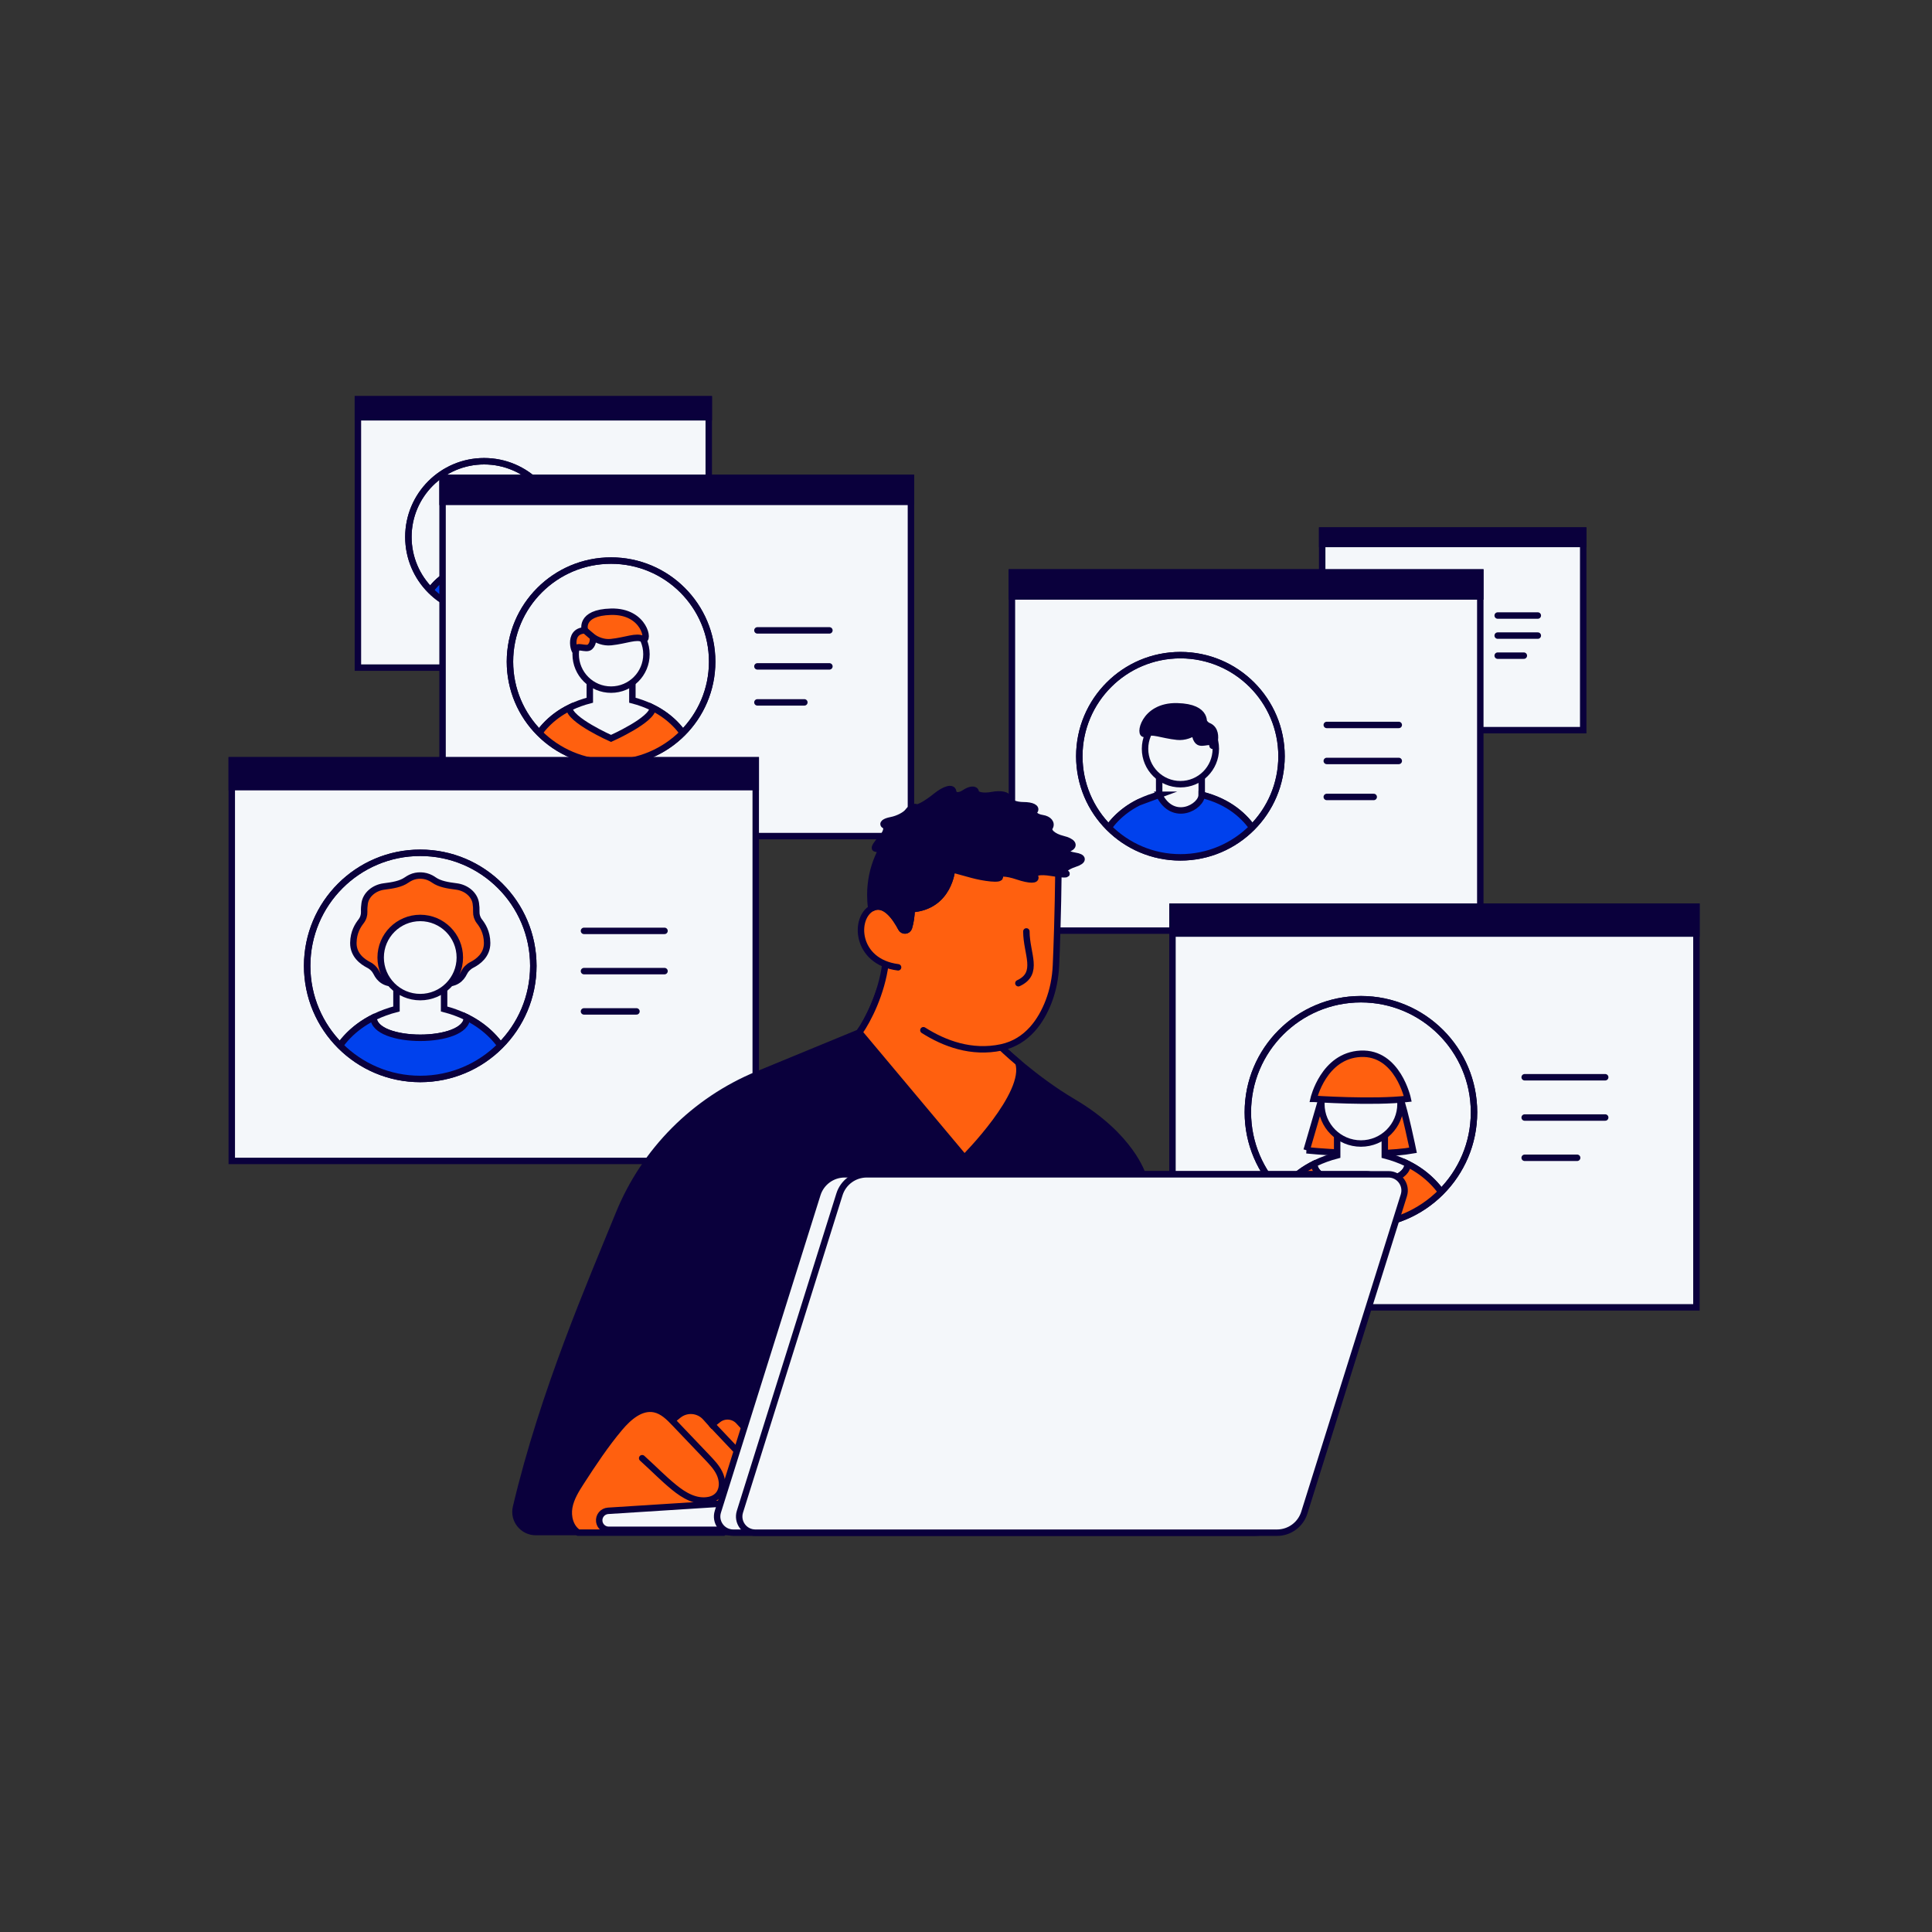 <?xml version="1.0" encoding="UTF-8"?> <svg xmlns="http://www.w3.org/2000/svg" xmlns:xlink="http://www.w3.org/1999/xlink" id="Layer_1" viewBox="0 0 600 600"><rect x="0" y="0" width="600" height="600" fill="#333333" stroke="none"/><defs><style>.cls-1{clip-path:url(#clippath);}.cls-2,.cls-3{fill:#0a003c;}.cls-4{fill:#f4f7fa;}.cls-4,.cls-5,.cls-6,.cls-3,.cls-7{stroke-linecap:round;}.cls-4,.cls-5,.cls-6,.cls-3,.cls-7,.cls-8{stroke:#0a003c;stroke-miterlimit:10;stroke-width:2px;}.cls-5{fill:#ff600f;}.cls-6{fill:#0041ed;}.cls-9{clip-path:url(#clippath-1);}.cls-10{clip-path:url(#clippath-4);}.cls-11{clip-path:url(#clippath-3);}.cls-12{clip-path:url(#clippath-2);}.cls-13{clip-path:url(#clippath-5);}.cls-7,.cls-8{fill:none;}</style><clipPath id="clippath"><circle class="cls-8" cx="150.35" cy="166.76" r="23.52"></circle></clipPath><clipPath id="clippath-1"><circle class="cls-8" cx="439.78" cy="196.58" r="17.5"></circle></clipPath><clipPath id="clippath-2"><circle class="cls-8" cx="189.77" cy="205.49" r="31.4"></circle></clipPath><clipPath id="clippath-3"><circle class="cls-8" cx="366.59" cy="234.86" r="31.4"></circle></clipPath><clipPath id="clippath-4"><circle class="cls-8" cx="130.51" cy="299.96" r="35.12"></circle></clipPath><clipPath id="clippath-5"><circle class="cls-8" cx="422.65" cy="345.43" r="35.12"></circle></clipPath></defs><g><g><rect class="cls-4" x="111.15" y="124.01" width="108.96" height="83.32"></rect><rect class="cls-3" x="111.15" y="124.01" width="108.96" height="5.58"></rect></g><line class="cls-7" x1="184.4" y1="159.48" x2="201.15" y2="159.48"></line><line class="cls-7" x1="184.4" y1="167.85" x2="201.15" y2="167.85"></line><line class="cls-7" x1="184.4" y1="176.23" x2="195.32" y2="176.23"></line><circle class="cls-7" cx="150.35" cy="166.76" r="23.52"></circle><g><g class="cls-1"><g><path class="cls-4" d="M155.31,171.61v4.11c13.11,3.41,14.7,14.17,14.7,14.17l-.18,5.28-38.93-.21-.19-5.07s1.59-10.76,14.7-14.17v-4.11"></path><path class="cls-6" d="M145.41,175.73c3.26,6.56,9.9,2.82,9.9,0h0c12.88,3.12,14.69,14.17,14.69,14.17l-.18,5.28-38.93-.21-.19-5.07s1.18-8.02,9.94-12.4l4.77-1.77Z"></path><circle class="cls-4" cx="150.35" cy="165.03" r="8.23"></circle></g></g><circle class="cls-8" cx="150.35" cy="166.76" r="23.52"></circle></g><path class="cls-3" d="M155.68,159.48s-2.55,3.1-6.08,2.73-5.9-1.55-7.44-.7-.53-6.57,7.44-6.37c7.47,.19,6.08,4.34,6.08,4.34Z"></path><path class="cls-3" d="M153.83,161.07s-.24,1.4,.67,2.25,3.25-.72,3.28,.77,2.31-4.44-2.1-4.61l-1.85,1.59Z"></path></g><g><g><rect class="cls-4" x="410.62" y="164.78" width="81.06" height="61.98"></rect><rect class="cls-3" x="410.62" y="164.78" width="81.06" height="4.15"></rect></g><line class="cls-7" x1="465.12" y1="191.16" x2="477.58" y2="191.16"></line><line class="cls-7" x1="465.12" y1="197.39" x2="477.58" y2="197.39"></line><line class="cls-7" x1="465.12" y1="203.62" x2="473.24" y2="203.62"></line><circle class="cls-7" cx="439.78" cy="196.58" r="17.5"></circle><g><g class="cls-9"><g><path class="cls-5" d="M436.34,199.22c-1.99,.34-2.91-.72-3.31-1.54-.26-.54-.69-.97-1.23-1.26-.93-.48-2.38-1.49-2.36-3.4,.02-1.69,.73-2.74,1.18-3.33,.35-.45,.51-.97,.49-1.48-.02-.46,.01-.91,.07-1.31,.2-1.34,1.46-2.42,3.01-2.61,1.31-.16,2.56-.36,3.46-.99,.23-.16,.45-.29,.66-.39,.96-.46,2.16-.42,3.1,.08,.16,.09,.33,.19,.5,.31,.9,.62,2.15,.82,3.46,.99,1.55,.19,2.81,1.27,3.01,2.61,.06,.41,.09,.85,.07,1.31-.02,.51,.14,1.03,.49,1.48,.45,.58,1.17,1.64,1.18,3.33,.02,1.9-1.42,2.92-2.36,3.4-.54,.28-.97,.72-1.23,1.26-.4,.82-1.32,1.88-3.31,1.54h-6.9Z"></path><g><path class="cls-4" d="M443.47,200.19v3.06c9.75,2.54,10.94,10.54,10.94,10.54l-.13,3.93-28.96-.16-.14-3.77s1.18-8,10.94-10.54v-3.06"></path><path class="cls-7" d="M432.57,204.57c0,4.19,14.45,4.19,14.45,0"></path></g><path class="cls-6" d="M432.56,204.57c0,4.19,14.45,4.19,14.45,0h0c6.51,3.26,7.39,9.23,7.39,9.23l-.13,3.93-28.96-.16-.14-3.77s.88-5.96,7.39-9.23h0Z"></path><circle class="cls-4" cx="439.78" cy="195.29" r="6.12"></circle></g></g><circle class="cls-8" cx="439.78" cy="196.58" r="17.5"></circle></g></g><g><g><rect class="cls-4" x="137.44" y="148.42" width="145.46" height="111.23"></rect><rect class="cls-3" x="137.44" y="148.42" width="145.46" height="7.45"></rect></g><line class="cls-7" x1="235.22" y1="195.77" x2="257.58" y2="195.77"></line><line class="cls-7" x1="235.22" y1="206.95" x2="257.58" y2="206.95"></line><line class="cls-7" x1="235.22" y1="218.13" x2="249.8" y2="218.13"></line><circle class="cls-7" cx="189.77" cy="205.49" r="31.4"></circle><g><g class="cls-12"><g><path class="cls-4" d="M196.39,211.97v5.49c17.5,4.55,19.62,18.92,19.62,18.92l-.24,7.05-51.97-.28-.25-6.77s2.12-14.36,19.62-18.92v-5.49"></path><path class="cls-5" d="M176.8,219.82c0,3.76,12.96,9.5,12.96,9.5,0,0,12.96-5.74,12.96-9.5h0c11.69,5.86,13.27,16.56,13.27,16.56l-.24,7.05-51.97-.28-.25-6.77s1.58-10.7,13.27-16.56h0Z"></path><circle class="cls-4" cx="189.77" cy="203.18" r="10.99"></circle></g></g><circle class="cls-8" cx="189.77" cy="205.49" r="31.4"></circle></g><path class="cls-5" d="M181.65,195.77s3.41,4.14,8.12,3.65,7.88-2.07,9.93-.94,.71-8.77-9.93-8.5c-9.97,.25-8.12,5.79-8.12,5.79Z"></path><path class="cls-5" d="M184.12,197.89s.33,1.87-.89,3-4.33-.97-4.38,1.03-3.08-5.93,2.8-6.16l2.47,2.12Z"></path></g><g><g><rect class="cls-4" x="314.26" y="177.79" width="145.46" height="111.23"></rect><rect class="cls-3" x="314.26" y="177.79" width="145.46" height="7.45"></rect></g><line class="cls-7" x1="412.04" y1="225.14" x2="434.4" y2="225.14"></line><line class="cls-7" x1="412.04" y1="236.32" x2="434.4" y2="236.32"></line><line class="cls-7" x1="412.04" y1="247.5" x2="426.62" y2="247.5"></line><circle class="cls-7" cx="366.59" cy="234.86" r="31.4"></circle><g><g class="cls-11"><g><path class="cls-4" d="M373.21,241.34v5.49c17.5,4.55,19.62,18.92,19.62,18.92l-.24,7.05-51.97-.28-.25-6.77s2.12-14.36,19.62-18.92v-5.49"></path><path class="cls-6" d="M359.99,246.83c4.35,8.75,13.22,3.76,13.22,0h0c17.19,4.17,19.61,18.92,19.61,18.92l-.24,7.05-51.97-.28-.25-6.77s1.58-10.7,13.27-16.56l6.37-2.36Z"></path><circle class="cls-4" cx="366.59" cy="232.55" r="10.99"></circle></g></g><circle class="cls-8" cx="366.59" cy="234.86" r="31.4"></circle></g><path class="cls-3" d="M373.7,225.14s-3.41,4.14-8.12,3.65-7.88-2.07-9.93-.94-.71-8.77,9.93-8.5c9.97,.25,8.12,5.79,8.12,5.79Z"></path><path class="cls-3" d="M371.23,227.27s-.33,1.87,.89,3,4.33-.97,4.38,1.03,3.08-5.93-2.8-6.16l-2.47,2.12Z"></path></g><g><g><rect class="cls-4" x="71.98" y="236.12" width="162.72" height="124.42"></rect><rect class="cls-3" x="71.98" y="236.12" width="162.72" height="8.34"></rect></g><line class="cls-7" x1="181.36" y1="289.09" x2="206.37" y2="289.09"></line><line class="cls-7" x1="181.36" y1="301.59" x2="206.37" y2="301.59"></line><line class="cls-7" x1="181.36" y1="314.1" x2="197.66" y2="314.1"></line><circle class="cls-7" cx="130.51" cy="299.96" r="35.12"></circle><g><g class="cls-10"><g><path class="cls-5" d="M123.59,305.26c-3.99,.68-5.83-1.44-6.64-3.09-.53-1.08-1.38-1.96-2.48-2.52-1.87-.97-4.77-3-4.73-6.82,.03-3.38,1.47-5.5,2.38-6.68,.7-.9,1.02-1.95,.98-2.98-.04-.93,.03-1.82,.15-2.63,.4-2.69,2.93-4.85,6.04-5.24,2.63-.33,5.15-.73,6.94-1.98,.46-.32,.91-.58,1.33-.78,1.93-.92,4.34-.83,6.22,.16,.33,.17,.66,.38,1.01,.62,1.8,1.25,4.32,1.65,6.94,1.98,3.11,.39,5.65,2.55,6.04,5.24,.12,.81,.18,1.7,.15,2.63-.04,1.03,.28,2.08,.98,2.98,.91,1.17,2.35,3.29,2.38,6.68,.04,3.82-2.86,5.86-4.73,6.82-1.09,.56-1.95,1.44-2.48,2.52-.8,1.65-2.65,3.76-6.64,3.09h-13.84Z"></path><g><path class="cls-4" d="M137.92,307.21v6.14c19.58,5.09,21.95,21.16,21.95,21.16l-.27,7.88-58.14-.32-.28-7.57s2.37-16.07,21.95-21.16v-6.14"></path><path class="cls-7" d="M116.03,315.99c0,8.41,29,8.41,29,0"></path></g><path class="cls-6" d="M116.01,315.99c0,8.41,29,8.41,29,0h0c13.07,6.55,14.84,18.52,14.84,18.52l-.27,7.88-58.14-.32-.28-7.57s1.77-11.97,14.84-18.52h0Z"></path><circle class="cls-4" cx="130.51" cy="297.37" r="12.29"></circle></g></g><circle class="cls-8" cx="130.51" cy="299.96" r="35.12"></circle></g></g><g><g><rect class="cls-4" x="364.12" y="281.58" width="162.72" height="124.42"></rect><rect class="cls-3" x="364.12" y="281.58" width="162.72" height="8.34"></rect></g><line class="cls-7" x1="473.5" y1="334.55" x2="498.51" y2="334.55"></line><line class="cls-7" x1="473.5" y1="347.06" x2="498.51" y2="347.06"></line><line class="cls-7" x1="473.5" y1="359.56" x2="489.8" y2="359.56"></line><circle class="cls-7" cx="422.65" cy="345.43" r="35.12"></circle><g><g class="cls-13"><g><path class="cls-5" d="M405.77,357.23s20.71,2.18,33.06,0c0,0-2.48-12.13-4.05-16.4s-23.34-3.01-23.34-3.01l-5.66,19.41Z"></path><g><path class="cls-4" d="M430.06,352.67v6.14c19.58,5.09,21.95,21.16,21.95,21.16l-.27,7.88-58.14-.32-.28-7.57s2.37-16.07,21.95-21.16v-6.14"></path><path class="cls-7" d="M408.17,361.45c0,8.41,29,8.41,29,0"></path></g><path class="cls-5" d="M408.15,361.45c0,8.41,29,8.41,29,0h0c13.07,6.55,14.84,18.52,14.84,18.52l-.27,7.88-58.14-.32-.28-7.57s1.77-11.97,14.84-18.52h0Z"></path><circle class="cls-4" cx="422.65" cy="342.84" r="12.29"></circle></g></g><circle class="cls-8" cx="422.65" cy="345.43" r="35.12"></circle></g><path class="cls-5" d="M407.95,341.25s18.53,1.27,29.24,0c0,0-3.09-14.53-14.62-13.99-11.53,.54-14.62,13.99-14.62,13.99Z"></path></g><g><path class="cls-3" d="M273.15,307.72c-1.44,4.1-3.52,9.01-6.27,12.92l-31.58,13.02c-19.59,8.08-35.12,23.67-43.11,43.3-8.69,21.34-23.47,55.27-31.94,91.13-.93,3.94,2.09,7.7,6.13,7.7h174.11l14.39-110.86s-3.56-12.07-21.64-22.71c-12.17-7.17-22.26-16.94-22.26-16.94l-37.82-17.56Z"></path><path class="cls-5" d="M299.5,359.57s19.92-19.91,16.76-29.57h0c-3.29-2.78-5.29-4.72-5.29-4.72l-.76-26.18-35.25,.33c-1.17,9.02-5.34,17.3-8.09,21.2l32.63,38.93Z"></path><path class="cls-5" d="M286.77,319.95c6.53,4.15,14.95,7.29,24.2,5.33,8.19-1.74,12.47-8.5,14.66-14.16,1.4-3.62,2.14-7.46,2.31-11.34,.22-4.77,.62-15.93,.78-29.85h-33.07s-.81,11.6-12.53,12.42c-.04,2.11-.33,3.99-.83,5.69-.33,1.14-1.87,1.29-2.42,.24-1.75-3.34-5.11-8.28-9.01-6.28-5.72,2.94-5.26,16.71,8.05,18.41"></path><path class="cls-3" d="M328.73,269.92h-33.07s-.81,11.6-12.53,12.42c-.04,2.11-.33,3.99-.83,5.69-.33,1.14-1.87,1.29-2.42,.24-1.75-3.34-5.11-8.28-9.01-6.28l-.3,.04c-.19-1.35-.28-2.72-.28-4.12,0-16.46,13.34-29.81,29.81-29.81,13.69,0,28.64,9.67,28.64,21.82Z"></path><path class="cls-7" d="M318.75,289.26c0,6.96,4.18,13-2.48,16.09"></path><path class="cls-5" d="M199.43,452.86c4.29,3.89,6.4,6.18,9.92,9.05,3.04,2.48,6.76,4.75,10.86,3.93,1.42-.28,2.73-1.1,3.41-2.38,.99-1.84,.7-4.14-.22-6.01-.89-1.82-2.31-3.31-3.7-4.78-1.55-1.63-3.11-3.26-4.66-4.89-1.83-1.92-3.66-3.84-5.49-5.76-1.79-1.88-3.74-3.85-6.29-4.38-4.2-.87-8.02,2.49-10.78,5.76-4.43,5.26-8.24,11.01-11.97,16.78-1.6,2.48-3.22,5.05-3.73,7.95-.51,2.9,.35,6.25,2.82,7.85h44.64l7.31-32.26-2.13-2.32c-1.68-1.83-4.48-2.05-6.42-.5l-1.89,1.51-2-2.23c-2.19-2.44-5.9-2.73-8.44-.66l-1.98,1.61"></path><line class="cls-5" x1="221.11" y1="442.41" x2="229.78" y2="451.58"></line><path class="cls-4" d="M223.44,467l-34.59,2.2c-1.71,.11-2.97,1.64-2.74,3.34h0c.2,1.46,1.45,2.56,2.93,2.56h40.52l-6.12-8.1Z"></path><path class="cls-4" d="M389.74,475.99H227.73c-3.39,0-5.8-3.29-4.79-6.52l30.91-98.55c1.16-3.71,4.6-6.23,8.48-6.23h162.01c3.39,0,5.8,3.29,4.79,6.52l-30.91,98.55c-1.16,3.71-4.6,6.23-8.48,6.23Z"></path><path class="cls-4" d="M396.59,475.99H234.58c-3.39,0-5.8-3.29-4.79-6.52l30.91-98.55c1.16-3.71,4.6-6.23,8.48-6.23h162.01c3.39,0,5.8,3.29,4.79,6.52l-30.91,98.55c-1.16,3.71-4.6,6.23-8.48,6.23Z"></path><g><path class="cls-2" d="M284.17,266.79c6.31,1.73,14.28,3.92,17.7,4.87s9.24,1.78,8.61,.53,1.88-1.25,5.58,0,6.11,1.25,5.35,0,1.55-1.75,5.13-1.13,5.53,.62,4.34,0,.12-1.89,2.92-2.81,2.8-2.05,0-2.49-3.56-1.5-1.7-2.34,.94-2.13-2.05-2.86-4.82-2.37-4.06-3.63-.27-2.54-2.29-2.85-3.1-1.33-2.39-2.28-.83-1.72-3.41-1.72-4.73-.93-4.78-2.06-2.28-1.63-4.96-1.11-4.99,.1-5.13-.94-1.7-.93-3.46,.25-3.36,.98-3.57-.43-2.62-.74-5.37,1.49-5.49,3.78-6.1,3.43-1.76,.25-2.56,1.33-3.14,2.29-5.21,2.68-2.95,1.14-1.98,1.66,.52,2.28-1,3.93-2.4,3.08-1.95,3.18,5.99,1.59,12.3,3.32Z"></path><path class="cls-7" d="M284.17,266.79c6.31,1.73,14.28,3.92,17.7,4.87s9.24,1.78,8.61,.53,1.88-1.25,5.58,0,6.11,1.25,5.35,0,1.55-1.75,5.13-1.13,5.53,.62,4.34,0,.12-1.89,2.92-2.81,2.8-2.05,0-2.49-3.56-1.5-1.7-2.34,.94-2.13-2.05-2.86-4.82-2.37-4.06-3.63-.27-2.54-2.29-2.85-3.1-1.33-2.39-2.28-.83-1.72-3.41-1.72-4.73-.93-4.78-2.06-2.28-1.63-4.96-1.11-4.99,.1-5.13-.94-1.7-.93-3.46,.25-3.36,.98-3.57-.43-2.62-.74-5.37,1.49-5.49,3.78-6.1,3.43-1.76,.25-2.56,1.33-3.14,2.29-5.21,2.68-2.95,1.14-1.98,1.66,.52,2.28-1,3.93-2.4,3.08-1.95,3.18,5.99,1.59,12.3,3.32Z"></path></g></g></svg> 